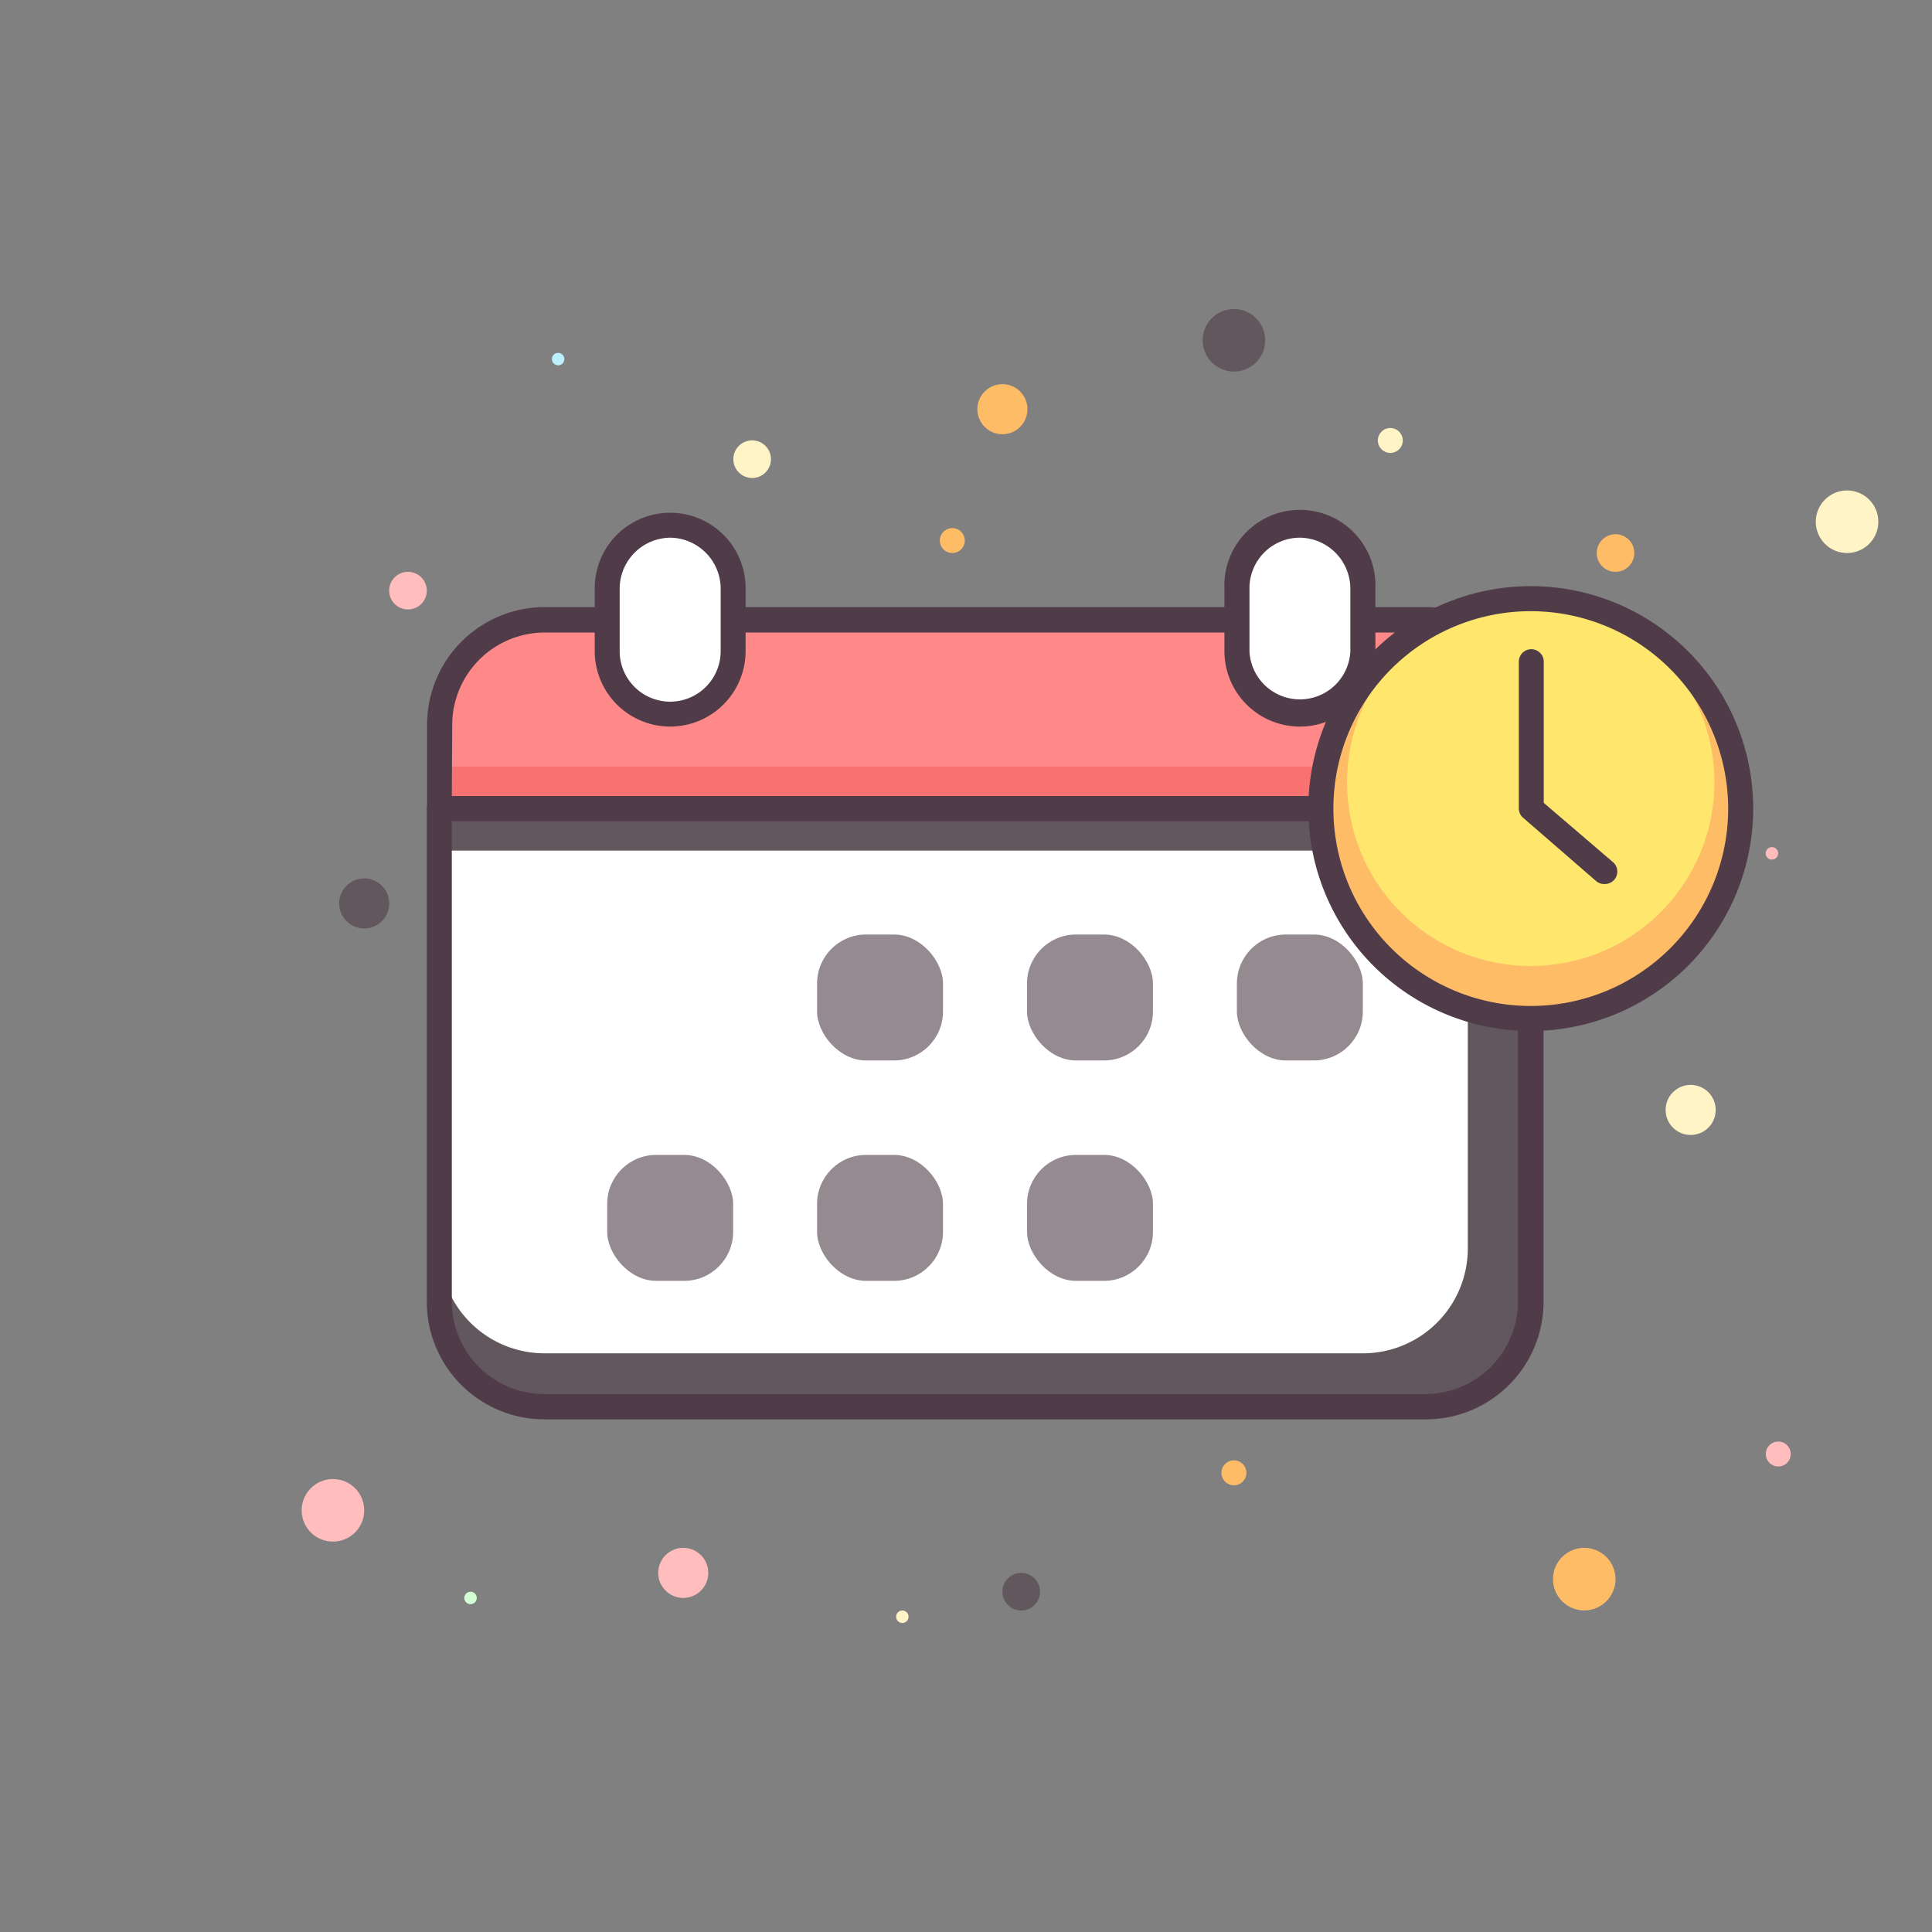 <svg id="圖層_1" data-name="圖層 1" xmlns="http://www.w3.org/2000/svg" viewBox="0 0 189 189"><rect x="0" y="0" width="189" height="189" fill="#808080" stroke="none"/><defs><style>.cls-1{fill:#f97171;}.cls-2{fill:#f88;}.cls-3,.cls-4{fill:#503c49;}.cls-4,.cls-8{opacity:0.6;}.cls-5{fill:#fff;}.cls-6{fill:#ffbc67;}.cls-7{fill:#ffe76e;}.cls-9{fill:#d4ffd4;}.cls-10{fill:#ffbdbd;}.cls-11{fill:#bbf1ff;}.cls-12{fill:#fff4c5;}</style></defs><title>工作區域 51</title><path class="cls-1" d="M149.75,70.89V79.1H43V70.89A10.27,10.27,0,0,1,53.24,60.62h86.24A10.26,10.26,0,0,1,149.75,70.89Z"/><path class="cls-2" d="M149.75,70.89V75H43v-4.1A10.27,10.27,0,0,1,53.24,60.62h86.24A10.26,10.26,0,0,1,149.75,70.89Z"/><path class="cls-3" d="M149.75,80.32H43a1.22,1.22,0,0,1-1.22-1.22V70.89a11.51,11.51,0,0,1,11.49-11.5h86.24A11.51,11.51,0,0,1,151,70.89V79.1A1.21,1.21,0,0,1,149.75,80.32ZM44.2,77.88H148.53v-7a9.06,9.06,0,0,0-9.05-9H53.24a9.05,9.05,0,0,0-9,9Z"/><path class="cls-4" d="M149.75,79.1v48.25a10.26,10.26,0,0,1-10.27,10.27H53.24A10.27,10.27,0,0,1,43,127.35V79.1Z"/><path class="cls-5" d="M143.59,83.21v38.91a10.26,10.26,0,0,1-10.27,10.27H53.24A10.27,10.27,0,0,1,43,122.12V83.21Z"/><path class="cls-3" d="M139.48,138.85H53.24a11.51,11.51,0,0,1-11.49-11.5V79.1A1.22,1.22,0,0,1,43,77.88H149.75A1.21,1.21,0,0,1,151,79.1v48.25A11.51,11.51,0,0,1,139.48,138.85ZM44.2,80.32v47a9.05,9.05,0,0,0,9,9.05h86.24a9.06,9.06,0,0,0,9.05-9.05v-47Z"/><path class="cls-5" d="M65.56,69.86h0A6.16,6.16,0,0,1,59.4,63.7V57.54a6.16,6.16,0,0,1,6.16-6.16h0a6.16,6.16,0,0,1,6.16,6.16V63.7A6.16,6.16,0,0,1,65.56,69.86Z"/><path class="cls-3" d="M65.56,71.08a7.39,7.39,0,0,1-7.38-7.38V57.54a7.38,7.38,0,1,1,14.76,0V63.7A7.39,7.39,0,0,1,65.56,71.08Zm0-18.48a5,5,0,0,0-4.94,4.94V63.7a4.94,4.94,0,0,0,9.88,0V57.54A5,5,0,0,0,65.56,52.6Z"/><path class="cls-5" d="M127.16,69.86h0A6.16,6.16,0,0,1,121,63.7V57.54a6.16,6.16,0,0,1,6.16-6.16h0a6.16,6.16,0,0,1,6.16,6.16V63.7A6.16,6.16,0,0,1,127.16,69.86Z"/><path class="cls-3" d="M127.16,71.08a7.39,7.39,0,0,1-7.38-7.38V57.54a7.39,7.39,0,1,1,14.77,0V63.7A7.4,7.4,0,0,1,127.16,71.08Zm0-18.48a4.94,4.94,0,0,0-4.93,4.94V63.7a4.94,4.94,0,0,0,9.87,0V57.54A5,5,0,0,0,127.16,52.6Z"/><circle class="cls-6" cx="149.75" cy="79.1" r="20.53"/><circle class="cls-7" cx="149.75" cy="76.53" r="17.97" transform="translate(-1.29 150.49) rotate(-53.16)"/><path class="cls-3" d="M149.75,100.86A21.76,21.76,0,1,1,171.51,79.1,21.78,21.78,0,0,1,149.75,100.86Zm0-41.07A19.31,19.31,0,1,0,169.06,79.1,19.33,19.33,0,0,0,149.75,59.79Z"/><path class="cls-3" d="M156.94,86.48a1.2,1.2,0,0,1-.8-.29L149,80a1.21,1.21,0,0,1-.42-.93V64.73a1.22,1.22,0,1,1,2.44,0V78.54l6.76,5.79a1.22,1.22,0,0,1,.14,1.73A1.24,1.24,0,0,1,156.94,86.48Z"/><g class="cls-8"><rect class="cls-3" x="79.93" y="91.42" width="12.32" height="12.32" rx="4.79" ry="4.79"/></g><g class="cls-8"><rect class="cls-3" x="100.47" y="91.42" width="12.32" height="12.32" rx="4.79" ry="4.79"/></g><rect class="cls-4" x="121" y="91.42" width="12.32" height="12.32" rx="4.79" ry="4.79"/><g class="cls-8"><rect class="cls-3" x="59.4" y="112.98" width="12.32" height="12.32" rx="4.79" ry="4.79"/></g><rect class="cls-4" x="79.93" y="112.98" width="12.32" height="12.32" rx="4.79" ry="4.79"/><g class="cls-8"><rect class="cls-3" x="100.47" y="112.98" width="12.32" height="12.32" rx="4.79" ry="4.79"/></g><circle class="cls-6" cx="154.98" cy="154.48" r="3.06"/><circle class="cls-6" cx="98.06" cy="40.03" r="2.45"/><circle class="cls-6" cx="158.04" cy="54.1" r="1.84"/><circle class="cls-6" cx="120.71" cy="144.08" r="1.22"/><circle class="cls-9" cx="46.03" cy="156.32" r="0.61"/><circle class="cls-10" cx="32.57" cy="147.75" r="3.06"/><circle class="cls-10" cx="66.84" cy="153.87" r="2.45"/><circle class="cls-10" cx="39.91" cy="57.78" r="1.84"/><circle class="cls-10" cx="173.96" cy="142.24" r="1.22"/><circle class="cls-10" cx="173.34" cy="83.48" r="0.61"/><circle class="cls-4" cx="120.71" cy="33.29" r="3.06"/><circle class="cls-4" cx="35.63" cy="88.38" r="2.45"/><circle class="cls-4" cx="99.9" cy="155.71" r="1.84"/><circle class="cls-6" cx="93.16" cy="52.88" r="1.22"/><circle class="cls-11" cx="54.6" cy="35.13" r="0.61"/><circle class="cls-12" cx="180.69" cy="51.04" r="3.06"/><circle class="cls-12" cx="165.39" cy="108.58" r="2.45"/><circle class="cls-12" cx="73.58" cy="44.92" r="1.84"/><circle class="cls-12" cx="136.01" cy="43.09" r="1.22"/><circle class="cls-12" cx="88.27" cy="158.16" r="0.61"/></svg>